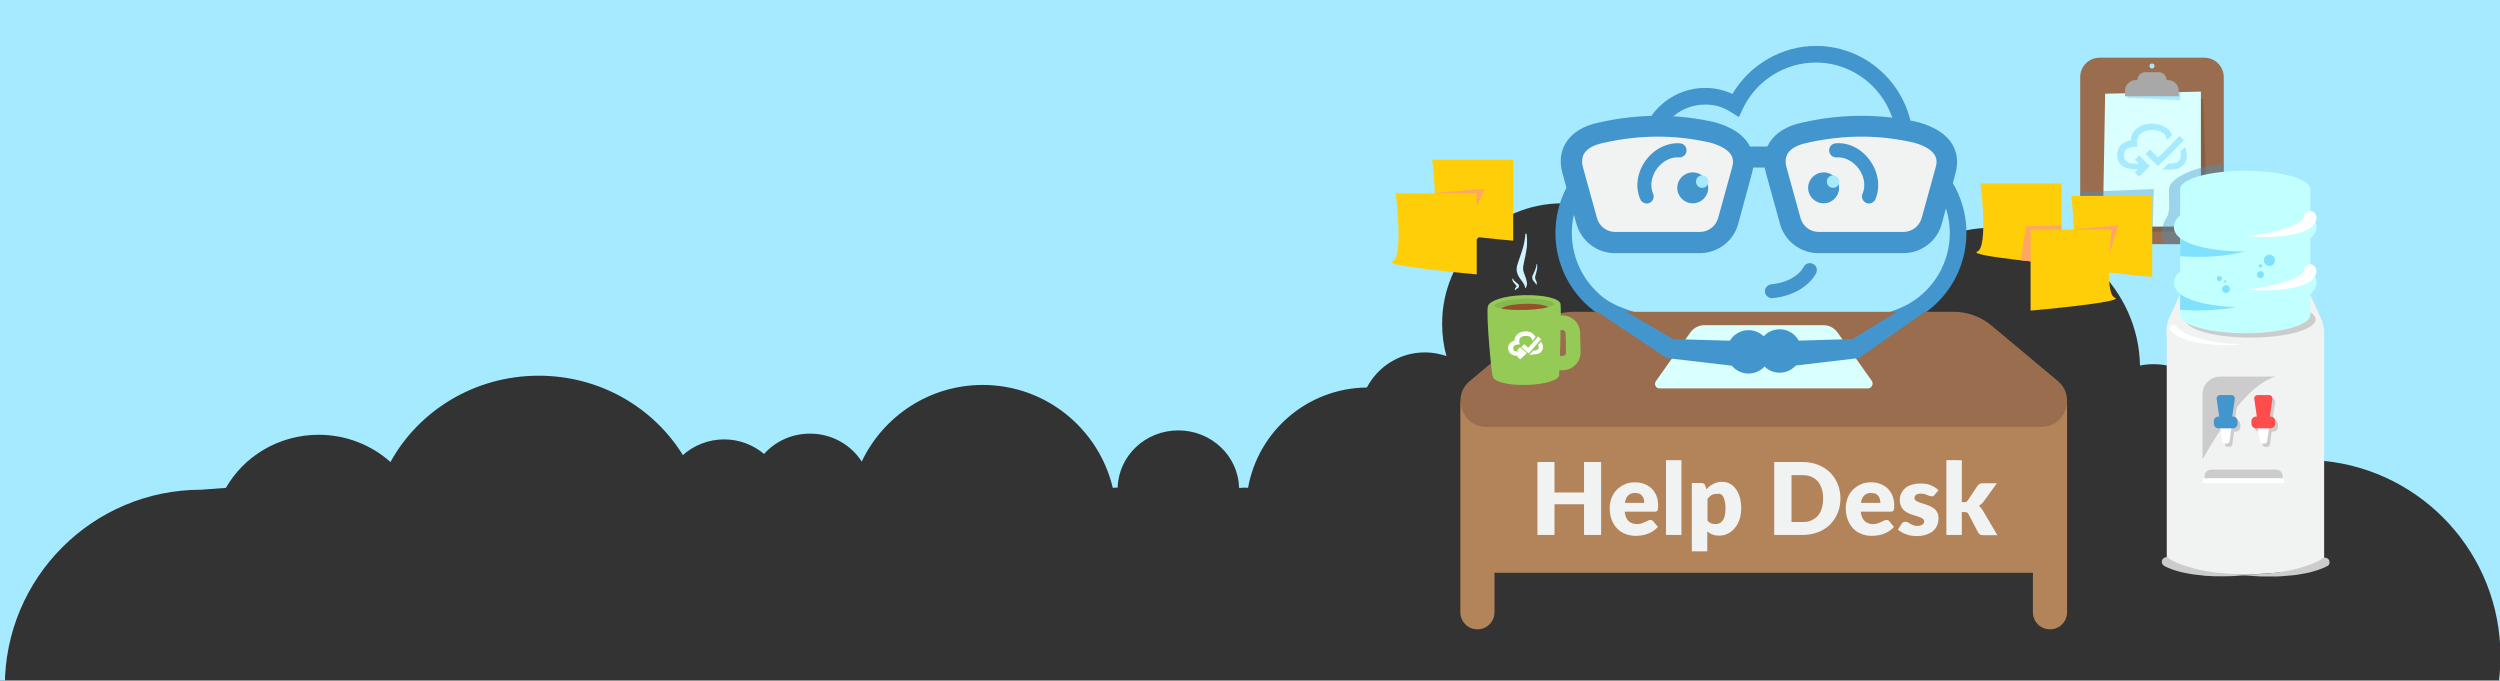 <?xml version="1.0" encoding="utf-8"?>
<!-- Generator: Adobe Illustrator 20.0.0, SVG Export Plug-In . SVG Version: 6.00 Build 0)  -->
<svg version="1.1" id="Layer_1" xmlns="http://www.w3.org/2000/svg" xmlns:xlink="http://www.w3.org/1999/xlink" x="0px" y="0px"
	 viewBox="0 0 1083.3 294.9" style="enable-background:new 0 0 1083.3 294.9;" xml:space="preserve">
<rect x="0" y="0" width="1083.3" height="294.9" fill="#333333" stroke="none"/>
<style type="text/css">
	.st0{fill:#A6EAFF;}
	.st1{fill:#996D4D;}
	.st2{fill:#845F42;}
	.st3{fill:#D9FFFF;}
	.st4{fill:#A8A8A8;}
	.st5{opacity:0.4;fill:#4295CD;}
	.st6{fill:#B3845A;}
	.st7{fill:#4295CD;}
	.st8{fill:#F1F2F2;}
	.st9{fill:#95CA57;}
	.st10{clip-path:url(#SVGID_2_);}
	.st11{fill:#94512A;}
	.st12{fill:#CFF4FF;}
	.st13{fill:#FFFFFF;}
	.st14{fill:#FECE09;}
	.st15{fill:#FFA666;}
	.st16{fill:#CCCCCC;}
	.st17{fill:#C2FFFF;}
	.st18{fill:#80E1FF;}
	.st19{fill:#FF4D4D;}
</style>
<path class="st0" d="M1115.6,163.2v-164H-39.2v212.2h18.6v103.8H4c-1.2-5.8-1.9-11.8-1.9-17.9c0-47,38.1-85.1,85.1-85.1l10.7-0.8
	c7.8-13.7,22.9-23,40.2-23c12,0,22.9,4.5,31.1,11.8c12.2-22.2,36.4-37.4,64.2-37.4c26.6,0,49.8,13.8,62.5,34.4
	c4.7-4.2,11-6.8,17.9-6.8c6.6,0,12.6,2.4,17.3,6.3c4.8-5.4,11.9-8.8,19.9-8.8c9.5,0,17.8,4.9,22.4,12.1
	c9.3-19.6,29.3-33.2,52.4-33.2c27.4,0,50.3,19,56.4,44.6c0.4,0,0.7-0.1,1.1-0.1c0.3,0,0.7,0,1,0c0.4-13.8,12-24.8,26.3-24.8
	c14.3,0,26,11.1,26.3,24.9h0.9c0.5-0.1,1-0.1,1.6-0.1c0,0,0,0,0,0s0,0,0,0c0.5,0,1,0,1.4,0.1c4.4-24.6,25.7-43.2,51.5-43.5
	c4.7-9,14.2-15.2,25.1-15.2c3.3,0,6.5,0.6,9.4,1.6c-1.3-4.5-1.9-9.2-1.9-14.1c0-28.8,23.3-52.1,52.1-52.1c20,0,37.3,11.2,46.1,27.7
	c10.5-7,23.2-11.2,36.9-11.2c20.5,0,38.8,9.2,50.6,23.6c11-17.7,31-29.6,53.9-29.6c34.3,0,62.2,26.7,62.8,59.8
	c1.9-0.4,3.9-0.6,5.9-0.6c0,0,0,0,0.1,0s0,0,0.1,0c7,0,13.3,2.6,18.2,6.9c2.9-0.6,5.9-0.9,9-0.9c16.6,0,31,9.3,37.9,22.9v12.5
	c1.3,0,2.6,0,3.9,0.1c0.2,1.5,0.3,3.1,0.4,4.7c1.3-0.3,2.6-0.4,3.9-0.4c0,0,0,0,0,0c0,0,0.1-1.7,0.1-3.9
	c43.1,4.2,76.7,40.5,76.7,84.7c0,10.2-1.8,20-5.1,29.1h48.7V163.2H1115.6z"/>
<g>
	<path class="st1" d="M955.2,25h-45.4c-4.7,0-8.4,3.8-8.4,8.4v64c0,4.7,3.8,8.4,8.4,8.4h45.4c4.7,0,8.4-3.8,8.4-8.4v-64
		C963.6,28.8,959.8,25,955.2,25z M932.5,29.7c-0.6,0-1.1-0.5-1.1-1.1s0.5-1.1,1.1-1.1s1.1,0.5,1.1,1.1S933.1,29.7,932.5,29.7z"/>
	<polygon class="st2" points="956.7,100.3 912.9,100.3 912.9,41.7 954.7,42.9 	"/>
	<polygon class="st3" points="953.7,98.2 911.2,98.2 912.2,40.6 953.7,39.7 	"/>
	<polygon class="st0" points="922,42.4 944.6,43.4 944.9,39.9 921.2,40.9 	"/>
	<path class="st4" d="M944.1,41.7h-23.3v-2.4c0-2.5,2.1-4.6,4.6-4.6h14.1c2.5,0,4.6,2.1,4.6,4.6V41.7z"/>
	<path class="st4" d="M938.8,38.3h-12.6v-3.6c0-1.9,1.5-3.4,3.4-3.4h5.8c1.9,0,3.4,1.5,3.4,3.4V38.3z"/>
	<g id="XMLID_236_">
		<g id="icon_13_">
			<g id="XMLID_244_">
				<g id="XMLID_249_">
					<path id="XMLID_250_" class="st0" d="M927,67.3l-1.9,1.9l1.7,1.7h-1.7l-0.1,0l-0.8,0c-2.6-0.2-3.9-1.4-3.9-3.5
						c0-1.1,0.3-1.9,0.9-2.5c1.3-1.3,3.5-1.3,3.5-1.3l1.5,0l-0.2-1.5c0,0-0.2-2.2,1.2-3.8c1-1.2,2.8-1.9,5.1-2l0,0
						c0.1,0,0.2,0,0.3,0l0,0l0,0c0,0,0,0,0,0l0.3,0c2.3,0.1,4,0.8,5.1,2c0.6,0.8,0.9,1.6,1.1,2.3l1.1-1.1l1-1
						c-0.3-0.6-0.6-1.3-1.2-1.9c-1.4-1.6-3.5-2.6-6.2-2.9c0,0-0.9-0.1-1.3-0.1c-0.2,0-0.4,0-0.5,0c-3.1,0.2-5.4,1.1-7,2.9
						c-1.3,1.5-1.7,3.3-1.8,4.4c-1.2,0.2-2.8,0.7-4.1,1.9c-1.1,1.1-1.7,2.6-1.7,4.4c0,3.5,2.4,5.8,6.4,6.1c0,0,1,0,1.1,0h1.5
						l-1.4,1.4l1.9,1.9l4.5-4.5l0.1-0.1L927,67.3z"/>
				</g>
				<g id="XMLID_247_">
					<path id="XMLID_248_" class="st0" d="M946.7,63.8l-1,1l-1,1c0.2,0.5,0.3,1,0.3,1.6c0,2.1-1.3,3.3-3.9,3.5l-0.3,0
						c-0.3,0-0.6,0-0.6,0l0,0l-0.6,0l-1.3,1.3l-1.3,1.3h3.1c0.1,0,1.1,0,1.1,0c4-0.3,6.4-2.6,6.4-6.1
						C947.6,66,947.3,64.8,946.7,63.8z"/>
				</g>
				<g id="XMLID_245_">
					<polygon id="XMLID_246_" class="st0" points="931.6,64.8 929.7,66.7 935.1,72 944,63.1 946.3,60.7 944.5,58.9 941.1,62.3 
						935.1,68.3 					"/>
				</g>
			</g>
		</g>
	</g>
</g>
<polygon class="st5" points="901.4,83.2 933.3,81.9 932.6,105.8 901.4,87.2 "/>
<g>
	<g>
		<rect x="640.2" y="175.6" class="st6" width="248.1" height="72.6"/>
	</g>
	<g>
		<path class="st6" d="M640.2,272.7L640.2,272.7c4.1,0,7.4-3.3,7.4-7.4v-89.7c0-4.1-3.3-7.4-7.4-7.4h0c-4.1,0-7.4,3.3-7.4,7.4v89.7
			C632.8,269.4,636.1,272.7,640.2,272.7z"/>
	</g>
	<g>
		<path class="st6" d="M888.3,272.7L888.3,272.7c4.1,0,7.4-3.3,7.4-7.4v-89.7c0-4.1-3.3-7.4-7.4-7.4l0,0c-4.1,0-7.4,3.3-7.4,7.4
			v89.7C880.9,269.4,884.2,272.7,888.3,272.7z"/>
	</g>
	<g>
		<polygon class="st7" points="733.3,176.9 740.6,125.2 751.9,127.3 739.5,178.1 		"/>
	</g>
	<g>
		<path class="st7" d="M700,175.5c4.1-11.1,16.7-10.8,37.7-3.3c4,1.4,3.3,7.4-0.9,7.8c-11.2,1-31.2,0.5-34-0.2
			C700.7,179.3,699.2,177.5,700,175.5z"/>
	</g>
	<g>
		<polygon class="st7" points="793.7,178.1 781.4,127.3 792.6,125.2 799.9,176.9 		"/>
	</g>
	<g>
		<path class="st7" d="M833.3,175.5c-4.1-11.1-16.7-10.8-37.7-3.3c-4,1.4-3.3,7.4,0.9,7.8c11.2,1,31.2,0.5,34-0.2
			C832.6,179.3,834,177.5,833.3,175.5z"/>
	</g>
	<g>
		<path class="st0" d="M825.3,65.5c0.1-1.1,0.1-2.1,0.1-3.2c0-21.4-17.3-38.8-38.5-38.8c-15.3,0-28.6,9-34.8,22
			c-3.8-2.4-8.4-3.9-13.2-3.9c-12.3,0-22.4,8.9-24.5,20.6c-20.5,0.9-36.8,17.9-36.8,38.7c0,13.4,6.7,25.2,17,32.1
			c6.2,4.2,28.7,12.7,68.5,12.7c41.7,0,60.2-7.9,65.8-11.1c11.7-6.6,19.7-19.3,19.7-33.8C848.5,85.1,839,71.4,825.3,65.5z"/>
		<path class="st7" d="M763.1,149.5c-40.2,0-63.7-8.7-70.5-13.4c-11.6-7.9-18.6-21-18.6-35.1c0-21.8,16.3-39.8,37.5-42.1
			c3.4-12.2,14.5-20.8,27.4-20.8c4.1,0,8.1,0.9,11.8,2.6c7.5-12.7,21.4-20.8,36.2-20.8c23.2,0,42.1,19,42.1,42.3c0,0.3,0,0.7,0,1
			c14.1,7.2,23.1,21.7,23.1,37.7c0,15.3-8.2,29.4-21.5,36.9C824.5,141.4,805.6,149.5,763.1,149.5z M738.9,45.3
			c-10.3,0-19.2,7.4-21,17.7l-0.5,2.8l-2.9,0.1c-18.7,0.8-33.4,16.3-33.4,35.1c0,11.7,5.8,22.6,15.4,29.2c5,3.4,26.6,12.1,66.5,12.1
			c42,0,59.6-8.1,64-10.6c11-6.2,17.9-18,17.9-30.7c0-14-8.3-26.7-21.1-32.3l-2.3-1l0.2-2.5c0.1-1.1,0.1-2,0.1-2.9
			c0-19.4-15.7-35.2-35-35.2c-13.4,0-25.8,7.8-31.6,20l-1.7,3.6l-3.4-2.1C746.8,46.4,742.9,45.3,738.9,45.3z"/>
	</g>
	<g>
		<path class="st8" d="M788,105.2h36.7c5.7,0,10.8-3.8,12.3-9.4l6.1-22.1c2.2-8.1-3-13.4-12.3-16.1c-16.7-4-32.9-3.6-48.8,0
			c-9.8,2-14.5,8-12.3,16.1l6.1,22.1C777.3,101.3,782.3,105.2,788,105.2z"/>
	</g>
	<g>
		<path class="st8" d="M699.8,105.2h36.7c5.7,0,10.8-3.8,12.3-9.4l6.1-22.1c2.2-8.1-3-13.4-12.3-16.1c-16.7-4-32.9-3.6-48.8,0
			c-9.8,2-14.5,8-12.3,16.1l6.1,22.1C689,101.3,694.1,105.2,699.8,105.2z"/>
	</g>
	<g>
		<circle class="st7" cx="790.2" cy="81.4" r="6.7"/>
	</g>
	<g>
		<circle class="st7" cx="733.5" cy="81.4" r="6.7"/>
	</g>
	<g>
		<g>
			<circle class="st0" cx="794.3" cy="78.7" r="2.7"/>
		</g>
		<g>
			<circle class="st0" cx="737.6" cy="78.7" r="2.7"/>
		</g>
	</g>
	<g>
		<path class="st7" d="M824.7,109.7H788c-7.8,0-14.6-5.2-16.7-12.7l-6.1-22.1c-1.3-4.8-0.8-9.2,1.5-13c2.7-4.4,7.6-7.4,14.3-8.8
			c17.1-3.9,34.3-3.9,50.8,0l0.2,0.1c17.8,5.3,16.7,16.9,15.4,21.7L841.4,97C839.4,104.5,832.5,109.7,824.7,109.7z M806.6,59.2
			c-7.8,0-15.6,0.9-23.6,2.7c-4.2,0.9-7.1,2.5-8.4,4.7c-0.9,1.6-1.1,3.5-0.5,5.8l6.1,22.1c1,3.6,4.2,6,7.9,6h36.7
			c3.7,0,6.9-2.5,7.9-6l6.1-22.1c0.5-2,2-7.2-9.1-10.5C822,60.1,814.4,59.2,806.6,59.2z"/>
	</g>
	<g>
		<path class="st7" d="M736.5,109.7h-36.7c-7.8,0-14.6-5.2-16.7-12.7l-6.1-22.1c-1.3-4.8-0.8-9.2,1.5-13c2.7-4.4,7.6-7.4,14.3-8.8
			c17.1-3.9,34.3-3.9,50.8,0l0.2,0.1c17.8,5.3,16.7,16.9,15.4,21.7L753.2,97C751.2,104.5,744.3,109.7,736.5,109.7z M718.4,59.2
			c-7.8,0-15.6,0.9-23.6,2.7c-4.2,0.9-7.1,2.5-8.4,4.7c-0.9,1.6-1.1,3.5-0.5,5.8l6.1,22.1c1,3.6,4.2,6,7.9,6h36.7
			c3.7,0,6.9-2.5,7.9-6l6.1-22.1c0.5-2,2-7.2-9.1-10.5C733.8,60.1,726.1,59.2,718.4,59.2z"/>
	</g>
	<g>
		<rect x="753.5" y="63.5" class="st7" width="16.8" height="9.1"/>
	</g>
	<g>
		<g>
			<path class="st7" d="M809.8,88.2c-0.4,0-0.8-0.1-1.2-0.3c-1.5-0.7-2.2-2.5-1.5-4c1.4-3.2,0.8-7.4-1.6-10.7
				c-2.4-3.3-6.2-5.3-9.6-5c-1.7,0.1-3.1-1.1-3.3-2.8c-0.1-1.7,1.1-3.1,2.8-3.3c5.6-0.5,11.4,2.4,15,7.6c3.6,5.1,4.5,11.5,2.2,16.7
				C812,87.6,810.9,88.2,809.8,88.2z"/>
		</g>
	</g>
	<g>
		<g>
			<path class="st7" d="M713.6,88.2c-1.2,0-2.3-0.7-2.8-1.8c-2.3-5.1-1.5-11.5,2.2-16.7c3.6-5.1,9.4-8,15-7.6
				c1.7,0.1,2.9,1.6,2.8,3.3c-0.1,1.7-1.6,2.9-3.3,2.8c-3.5-0.3-7.2,1.7-9.6,5c-2.4,3.3-3,7.5-1.6,10.7c0.7,1.5,0,3.3-1.5,4
				C714.4,88.1,714,88.2,713.6,88.2z"/>
		</g>
	</g>
	<g>
		<path class="st7" d="M767.8,129.2c-1.5,0-2.9-1.2-3-2.7c-0.2-1.7,1.1-3.1,2.7-3.3c6.5-0.6,11.9-3.5,14.1-7.6
			c0.8-1.5,2.6-2,4.1-1.2c1.5,0.8,2,2.6,1.2,4.1c-3.2,5.8-10.4,9.9-18.8,10.7C767.9,129.2,767.9,129.2,767.8,129.2z"/>
	</g>
	<g>
		<path class="st1" d="M884.4,185H644.1c-10.5,0-15.3-13.2-7.2-19.9l28.7-24c4.6-3.9,10.5-6,16.5-6h164.4c6,0,11.9,2.1,16.5,6
			l28.7,24C899.7,171.9,895,185,884.4,185z"/>
	</g>
	<g>
		<path class="st3" d="M809.4,168.3h-90.3c-1.6,0-2.5-1.8-1.6-3.1l15-21.2c1.4-1.9,3.6-3.1,6-3.1h51.7c2.4,0,4.6,1.2,6,3.1l15,21.2
			C811.9,166.5,811,168.3,809.4,168.3z"/>
	</g>
	<g>
		<polygon class="st7" points="835.1,134.4 806.3,154.6 805.6,155.2 804.3,155.3 773.6,158.9 772.7,147.8 803.7,146.9 801.7,147.5 
			831.7,129.2 		"/>
	</g>
	<g>
		<polygon class="st7" points="693.9,128.8 726,147.5 724,146.9 755,147.8 754.2,158.9 723.4,155.3 722.2,155.2 721.5,154.7 
			690.7,134.1 		"/>
	</g>
	<g>
		
			<ellipse transform="matrix(0.416 -0.909 0.909 0.416 312.225 790.016)" class="st7" cx="771.3" cy="151.9" rx="9.4" ry="9.4"/>
	</g>
	<g>
		
			<ellipse transform="matrix(0.909 -0.416 0.416 0.909 5.34 329.222)" class="st7" cx="757.9" cy="152.4" rx="9.4" ry="9.4"/>
	</g>
	<g>
		<g>
			<g>
				<g>
					<path class="st9" d="M677.7,160.4c-0.1,0-0.2,0-0.3,0l0,0l-3.4,0.1c-4.2,0.1-7.8-3.3-7.9-7.5l-0.2-8.3c-0.1-2,0.7-4,2.1-5.5
						c1.4-1.5,3.3-2.3,5.4-2.4l3.4-0.1c2-0.1,4,0.7,5.5,2.1c1.5,1.4,2.3,3.3,2.4,5.4l0.2,8.3C685,156.6,681.8,160.1,677.7,160.4z
						 M677.2,154.2c0.8,0,1.5-0.7,1.4-1.5l-0.2-8.3c0-0.5-0.3-0.9-0.5-1c-0.2-0.2-0.5-0.4-1-0.4l-3.4,0.1c-0.5,0-0.9,0.3-1,0.5
						c-0.2,0.2-0.4,0.5-0.4,1l0.2,8.3c0,0.8,0.7,1.5,1.5,1.4L677.2,154.2z"/>
				</g>
			</g>
			<g>
				<path class="st9" d="M676.2,131.7c-0.3-2.3-7.1-4-15.8-3.8c-8.7,0.2-14.8,2.4-15.6,4.6c-1.1,2.8,1.7,31.4,2,30.4
					c0.1,2.3,5.9,4.1,14.5,3.9c8.7-0.2,14.4-2.2,14.3-4.5C675.7,162.5,676.7,135,676.2,131.7z"/>
			</g>
			<g>
				<defs>
					<path id="SVGID_1_" d="M673.5,131.7c0,1.2-5.8,2.4-12.9,2.6c-7.2,0.2-13-0.7-13-1.9c0-1.2,5.6-2.8,12.8-3
						C667.5,129.2,673.5,130.4,673.5,131.7z"/>
				</defs>
				<use xlink:href="#SVGID_1_"  style="overflow:visible;fill:#87B84F;"/>
				<clipPath id="SVGID_2_">
					<use xlink:href="#SVGID_1_"  style="overflow:visible;"/>
				</clipPath>
				<g class="st10">
					
						<ellipse transform="matrix(1 -2.493218e-02 2.493218e-02 1 -3.13 16.513)" class="st11" cx="660.6" cy="133.8" rx="10.3" ry="2.2"/>
				</g>
			</g>
		</g>
		<g>
			<path class="st12" d="M661.5,101.4c0,0,0.1,0.4,0.1,1c0.1,0.7,0.1,1.6,0.1,2.8c0,1.2-0.1,2.5-0.4,3.9c-0.2,1.4-0.6,2.9-0.9,4.4
				c-0.1,0.7-0.3,1.5-0.4,2.2l0,0.3l0,0.1l0,0l0,0c0,0.1,0-0.1,0-0.1l0,0l0,0.1c0,0.2,0,0.4,0,0.5c0,0.1,0,0.2,0,0.3l0.1,0.4
				c0.2,1,0.8,2.2,1.1,3.3c0.2,0.6,0.3,1.1,0.4,1.6c0.1,0.5,0.1,1,0,1.4c-0.1,0.4-0.2,0.7-0.3,0.8c-0.1,0.2-0.1,0.3-0.1,0.3
				c0,0.1-0.1,0.1-0.2,0.1c0,0-0.1-0.1-0.1-0.1l0,0c0,0,0-0.1-0.1-0.3c0-0.2-0.1-0.4-0.2-0.7c-0.2-0.6-0.7-1.3-1.3-2.1
				c-0.3-0.5-0.7-0.9-1.1-1.6c-0.4-0.6-0.7-1.3-0.9-2.2c0-0.2-0.1-0.4-0.1-0.7c0-0.3,0-0.5,0-0.8c0-0.2,0.1-0.4,0.1-0.6l0-0.1l0,0
				l0-0.1l0,0l0,0l0-0.1l0.1-0.3c0.2-0.8,0.5-1.5,0.7-2.2c1-2.9,2-5.7,2.4-7.9c0.2-1.1,0.3-2,0.4-2.7c0-0.7,0.1-1,0.1-1
				c0-0.1,0.1-0.1,0.1-0.1C661.4,101.3,661.5,101.4,661.5,101.4z"/>
		</g>
		<g>
			<path class="st12" d="M666,114.4c0,0,0,0.1,0.1,0.4c0,0.3,0,0.7,0,1.1c0,0.9-0.4,2.1-0.7,3.3c-0.1,0.3-0.2,0.6-0.2,0.8l0,0.1l0,0
				c0,0,0,0.1,0,0l0,0l0,0.1c0,0.1,0,0.2,0,0.2c0,0,0,0.1,0,0.2c0.1,0.4,0.3,0.8,0.5,1.2c0.1,0.2,0.2,0.4,0.2,0.6c0,0.2,0,0.4,0,0.6
				c-0.1,0.3-0.2,0.4-0.2,0.4c0,0,0,0,0,0c0,0,0,0,0,0l0,0l-0.1,0c0,0,0-0.2-0.1-0.4c-0.1-0.2-0.3-0.4-0.6-0.8
				c-0.3-0.3-0.7-0.7-0.9-1.4c0-0.2-0.1-0.4,0-0.6c0-0.1,0-0.2,0-0.2l0-0.1l0,0c0-0.1,0,0,0-0.1l0,0l0-0.1c0.1-0.3,0.2-0.6,0.4-0.9
				c0.5-1.1,1-2.2,1.2-3c0.1-0.4,0.2-0.8,0.2-1c0-0.3,0-0.4,0-0.4C665.8,114.4,665.9,114.4,666,114.4
				C665.9,114.4,666,114.4,666,114.4z"/>
		</g>
		<g>
			<path class="st12" d="M655.6,120.6c0,0,0.1,0.4,0.4,0.9c0.4,0.4,1,0.9,1.6,1.4c0.2,0.1,0.3,0.3,0.5,0.4l0,0l0,0l0,0l0,0l0,0
				l0,0.1l0,0.1l0,0.1c0,0,0,0.1,0.1,0.2c0,0.1,0,0.3,0,0.3c0,0.1,0,0.2-0.1,0.3c-0.1,0.3-0.3,0.4-0.5,0.5c-0.1,0.1-0.3,0.2-0.4,0.3
				c-0.2,0.2-0.4,0.3-0.5,0.3c-0.1,0.1,0,0.2,0,0.2l-0.1,0c0,0-0.1,0-0.1,0s0,0.1,0,0.1c0,0,0,0,0.1,0c0,0-0.1,0-0.2-0.3
				c0-0.1,0-0.3,0.1-0.4c0.1-0.1,0.1-0.3,0.2-0.4c0.1-0.1,0.2-0.3,0.3-0.4c0.1-0.1,0.2-0.2,0.2-0.3c0,0,0,0,0,0c0,0,0,0,0,0.1
				c0.1,0.1-0.1-0.2,0-0.1c-0.1-0.1-0.2-0.3-0.3-0.4c-0.5-0.6-1.1-1.2-1.4-1.8c-0.1-0.3-0.2-0.5-0.2-0.7
				C655.5,120.7,655.5,120.6,655.6,120.6L655.6,120.6C655.5,120.5,655.5,120.5,655.6,120.6C655.6,120.5,655.6,120.5,655.6,120.6z"/>
		</g>
		<g id="icon_11_">
			<g id="XMLID_227_">
				<g id="XMLID_232_">
					<g id="XMLID_233_">
						<path class="st13" d="M658.3,150.8l-0.8,1l0.9,0.8l-0.8,0.1l0,0l-0.4,0c-1.3,0-2-0.5-2-1.6c0-0.5,0.1-0.9,0.4-1.3
							c0.6-0.7,1.7-0.7,1.7-0.7l0.7,0l-0.1-0.7c0,0-0.2-1,0.4-1.9c0.5-0.6,1.3-1,2.4-1.1l0,0c0.1,0,0.1,0,0.1,0l0,0l0,0l0,0l0.1,0
							c1.1,0,2,0.2,2.5,0.8c0.3,0.3,0.5,0.8,0.6,1.1l0.5-0.6l0.5-0.5c-0.1-0.3-0.4-0.6-0.6-0.9c-0.7-0.8-1.8-1.2-3.1-1.2
							c0,0-0.4,0-0.6,0c-0.1,0-0.2,0-0.2,0c-1.5,0.2-2.6,0.7-3.3,1.7c-0.6,0.8-0.7,1.6-0.7,2.2c-0.6,0.1-1.3,0.4-1.9,1.1
							c-0.5,0.6-0.8,1.3-0.7,2.2c0.1,1.7,1.3,2.7,3.3,2.7c0,0,0.5,0,0.6,0l0.7,0l-0.6,0.7l1,0.8l2.1-2.3l0,0L658.3,150.8z"/>
						<path class="st13" d="M658.7,155.7l-1.3-1.2l0.4-0.4l-0.1,0c0,0-0.6,0-0.6,0c-2.1,0-3.4-1.1-3.6-3c-0.1-1,0.2-1.8,0.8-2.4
							c0.6-0.6,1.3-0.9,1.9-1.1c0-0.6,0.2-1.4,0.8-2.2c0.7-1,1.9-1.6,3.5-1.8c0,0,0.2,0,0.2,0c0.2,0,0.6,0,0.6,0
							c1.4,0,2.5,0.5,3.3,1.3c0.3,0.3,0.5,0.6,0.7,1l0.1,0.2l-1.4,1.6l-0.1-0.5c-0.1-0.4-0.3-0.7-0.5-1c-0.5-0.5-1.3-0.7-2.3-0.7
							l-0.1,0c0,0-0.1,0-0.1,0c-1.1,0.1-1.8,0.5-2.2,1c-0.5,0.7-0.4,1.7-0.4,1.7l0.2,1l-1,0.1c0,0-1,0.1-1.5,0.6
							c-0.2,0.3-0.3,0.6-0.3,1.1c0,0.6,0.3,1.3,1.8,1.3l0.6,0l-0.6-0.5l1.2-1.3l2.9,2.5l-0.2,0.2L658.7,155.7z M658.1,154.5l0.6,0.5
							l1.7-2l-2.1-1.8l-0.5,0.6l1.2,1l-1.9,0.1c-1.8,0-2.2-1-2.3-1.8c0-0.6,0.1-1.1,0.4-1.5c0.6-0.7,1.8-0.8,1.8-0.8l0.4,0l-0.1-0.4
							c0,0-0.2-1.1,0.5-2.1c0.5-0.7,1.4-1.1,2.6-1.2c0.1,0,0.1,0,0.2,0l0.2,0c1.2,0,2.1,0.3,2.7,0.9c0.2,0.2,0.4,0.5,0.5,0.8
							l0.5-0.6c-0.1-0.2-0.3-0.5-0.5-0.7c-0.7-0.7-1.7-1.1-2.9-1.1l0,0c0,0-0.4,0-0.6,0c-0.1,0-0.2,0-0.2,0
							c-1.4,0.2-2.5,0.7-3.1,1.6c-0.5,0.7-0.7,1.5-0.7,2.1l0,0.2l-0.2,0c-0.5,0.1-1.3,0.4-1.8,1c-0.5,0.5-0.7,1.2-0.6,2
							c0.1,1.6,1.2,2.5,3,2.5c0,0,0.5,0,0.5,0l1.4-0.1L658.1,154.5z"/>
					</g>
				</g>
				<g id="XMLID_230_">
					<g id="XMLID_231_">
						<path class="st13" d="M667.7,148.5l-0.4,0.5l-0.4,0.5c0.1,0.2,0.2,0.5,0.2,0.8c0.1,1-0.5,1.6-1.8,1.8l-0.1,0
							c-0.2,0-0.3,0-0.3,0l0,0l-0.3,0l-0.6,0.7l-0.6,0.7l1.5-0.1c0,0,0.6,0,0.6,0c1.9-0.3,3-1.5,2.9-3.2
							C668.3,149.5,668.1,148.9,667.7,148.5z"/>
						<path class="st13" d="M662.7,153.8l1.7-1.9l0.4,0c0,0,0.1,0,0.3,0l0.1,0c1.1-0.2,1.6-0.7,1.6-1.5c0-0.3-0.1-0.5-0.2-0.7
							l-0.1-0.2l1.2-1.4l0.2,0.2c0.4,0.5,0.6,1.1,0.7,1.8c0.1,1.9-1,3.1-3.1,3.4c0,0-0.5,0-0.6,0L662.7,153.8z M664.7,152.4
							l-0.7,0.8l0.9-0.1c0.1,0,0.5,0,0.5,0c1.8-0.3,2.8-1.3,2.7-2.9c0-0.5-0.2-0.9-0.4-1.3l-0.5,0.6c0.1,0.2,0.1,0.4,0.2,0.7
							c0.1,0.8-0.3,1.8-2,2.1l-0.1,0c-0.2,0-0.3,0-0.3,0L664.7,152.4z"/>
					</g>
				</g>
				<g id="XMLID_228_">
					<g id="XMLID_229_">
						<polygon class="st13" points="660.4,149.5 659.6,150.4 662.4,152.8 666.4,148.2 667.5,147 666.5,146.2 665,147.9 662.2,151 
													"/>
						<path class="st13" d="M662.4,153.2l-3.2-2.8l1.2-1.3l1.8,1.6l4.3-4.9l1.3,1.2L662.4,153.2z M660,150.4l2.4,2.1l4.8-5.4
							l-0.6-0.5l-4.3,4.9l-1.8-1.6L660,150.4z"/>
					</g>
				</g>
			</g>
		</g>
	</g>
	<g>
		<path class="st8" d="M693.8,231.8h-7.4v-13.3h-12.8v13.3h-7.4v-31.6h7.4v13.2h12.8v-13.2h7.4V231.8z"/>
		<path class="st8" d="M708.4,209c1.5,0,2.8,0.2,4.1,0.7c1.2,0.5,2.3,1.1,3.2,2c0.9,0.9,1.6,2,2.1,3.2c0.5,1.3,0.7,2.7,0.7,4.3
			c0,0.5,0,0.9-0.1,1.2c0,0.3-0.1,0.6-0.2,0.8s-0.3,0.3-0.5,0.4c-0.2,0.1-0.4,0.1-0.7,0.1h-13c0.2,1.9,0.8,3.2,1.7,4.1
			c0.9,0.8,2.1,1.3,3.6,1.3c0.8,0,1.5-0.1,2-0.3s1.1-0.4,1.5-0.6c0.4-0.2,0.8-0.4,1.2-0.6c0.4-0.2,0.8-0.3,1.2-0.3
			c0.5,0,0.9,0.2,1.2,0.6l2,2.4c-0.7,0.8-1.4,1.4-2.2,1.9c-0.8,0.5-1.6,0.9-2.5,1.2c-0.8,0.3-1.7,0.5-2.5,0.6s-1.7,0.2-2.4,0.2
			c-1.6,0-3.1-0.3-4.4-0.8c-1.4-0.5-2.6-1.3-3.6-2.3c-1-1-1.8-2.3-2.4-3.8s-0.9-3.2-0.9-5.2c0-1.5,0.3-2.9,0.8-4.3
			c0.5-1.3,1.2-2.5,2.2-3.5s2.1-1.8,3.5-2.4C705.1,209.3,706.7,209,708.4,209z M708.5,213.6c-1.3,0-2.3,0.4-3,1.1
			c-0.7,0.7-1.2,1.8-1.4,3.2h8.4c0-0.5-0.1-1.1-0.2-1.6c-0.1-0.5-0.4-1-0.7-1.4s-0.7-0.7-1.2-1C709.8,213.8,709.2,213.6,708.5,213.6
			z"/>
		<path class="st8" d="M728.6,199.4v32.4h-6.7v-32.4H728.6z"/>
		<path class="st8" d="M733.1,238.9v-29.6h4.2c0.8,0,1.4,0.4,1.6,1.1l0.5,1.6c0.4-0.5,0.9-0.9,1.4-1.3c0.5-0.4,1-0.7,1.6-1
			c0.6-0.3,1.2-0.5,1.8-0.7s1.4-0.2,2.2-0.2c1.2,0,2.3,0.3,3.2,0.8c1,0.5,1.9,1.3,2.6,2.3c0.7,1,1.3,2.2,1.7,3.6
			c0.4,1.4,0.6,3,0.6,4.8c0,1.7-0.2,3.2-0.7,4.7c-0.5,1.4-1.1,2.7-2,3.7c-0.8,1.1-1.9,1.9-3,2.5c-1.2,0.6-2.5,0.9-3.9,0.9
			c-1.2,0-2.2-0.2-2.9-0.5c-0.8-0.3-1.5-0.8-2.2-1.3v8.6H733.1z M744.1,214c-0.5,0-0.9,0-1.3,0.1c-0.4,0.1-0.8,0.2-1.1,0.4
			c-0.3,0.2-0.7,0.4-0.9,0.7c-0.3,0.3-0.6,0.6-0.9,0.9v9.5c0.5,0.6,1.1,1,1.6,1.2c0.6,0.2,1.2,0.3,1.9,0.3c0.6,0,1.2-0.1,1.7-0.4
			c0.5-0.2,1-0.6,1.4-1.2c0.4-0.5,0.7-1.2,0.9-2.1c0.2-0.9,0.3-1.9,0.3-3.2c0-1.2-0.1-2.2-0.3-3c-0.2-0.8-0.4-1.5-0.7-2
			c-0.3-0.5-0.7-0.9-1.1-1.1S744.6,214,744.1,214z"/>
		<path class="st8" d="M797.5,216c0,2.3-0.4,4.4-1.2,6.3s-1.9,3.6-3.3,5c-1.4,1.4-3.2,2.5-5.2,3.3c-2,0.8-4.3,1.2-6.7,1.2h-12.3
			v-31.6h12.3c2.5,0,4.7,0.4,6.7,1.2c2,0.8,3.7,1.9,5.2,3.3c1.4,1.4,2.5,3.1,3.3,5C797.1,211.7,797.5,213.8,797.5,216z M790,216
			c0-1.6-0.2-3-0.6-4.2c-0.4-1.3-1-2.3-1.7-3.2c-0.8-0.9-1.7-1.5-2.8-2c-1.1-0.5-2.3-0.7-3.7-0.7h-4.9v20.3h4.9
			c1.4,0,2.7-0.2,3.7-0.7c1.1-0.5,2-1.1,2.8-2c0.8-0.9,1.3-1.9,1.7-3.2S790,217.6,790,216z"/>
		<path class="st8" d="M810.7,209c1.5,0,2.8,0.2,4.1,0.7c1.2,0.5,2.3,1.1,3.2,2c0.9,0.9,1.6,2,2.1,3.2c0.5,1.3,0.7,2.7,0.7,4.3
			c0,0.5,0,0.9-0.1,1.2c0,0.3-0.1,0.6-0.2,0.8s-0.3,0.3-0.5,0.4c-0.2,0.1-0.4,0.1-0.7,0.1h-13c0.2,1.9,0.8,3.2,1.7,4.1
			c0.9,0.8,2.1,1.3,3.6,1.3c0.8,0,1.5-0.1,2-0.3s1.1-0.4,1.5-0.6c0.4-0.2,0.8-0.4,1.2-0.6c0.4-0.2,0.8-0.3,1.2-0.3
			c0.5,0,0.9,0.2,1.2,0.6l2,2.4c-0.7,0.8-1.4,1.4-2.2,1.9c-0.8,0.5-1.6,0.9-2.5,1.2c-0.8,0.3-1.7,0.5-2.5,0.6s-1.7,0.2-2.4,0.2
			c-1.6,0-3.1-0.3-4.4-0.8c-1.4-0.5-2.6-1.3-3.6-2.3c-1-1-1.8-2.3-2.4-3.8s-0.9-3.2-0.9-5.2c0-1.5,0.3-2.9,0.8-4.3
			c0.5-1.3,1.2-2.5,2.2-3.5s2.1-1.8,3.5-2.4C807.4,209.3,808.9,209,810.7,209z M810.8,213.6c-1.3,0-2.3,0.4-3,1.1
			c-0.7,0.7-1.2,1.8-1.4,3.2h8.4c0-0.5-0.1-1.1-0.2-1.6c-0.1-0.5-0.4-1-0.7-1.4s-0.7-0.7-1.2-1C812.1,213.8,811.5,213.6,810.8,213.6
			z"/>
		<path class="st8" d="M838.4,214.3c-0.2,0.3-0.4,0.5-0.6,0.6c-0.2,0.1-0.4,0.2-0.7,0.2c-0.3,0-0.6-0.1-1-0.2
			c-0.3-0.1-0.7-0.3-1-0.4s-0.8-0.3-1.2-0.4c-0.5-0.1-1-0.2-1.6-0.2c-0.9,0-1.5,0.2-2,0.5c-0.5,0.3-0.7,0.8-0.7,1.4
			c0,0.4,0.1,0.8,0.4,1s0.7,0.5,1.2,0.7c0.5,0.2,1,0.4,1.7,0.6s1.3,0.4,1.9,0.6c0.6,0.2,1.3,0.5,1.9,0.8s1.2,0.7,1.7,1.1
			c0.5,0.5,0.9,1,1.2,1.7c0.3,0.7,0.4,1.4,0.4,2.3c0,1.1-0.2,2.1-0.6,3.1c-0.4,0.9-1,1.7-1.8,2.4c-0.8,0.7-1.8,1.2-3,1.6
			c-1.2,0.4-2.5,0.6-4.1,0.6c-0.8,0-1.5-0.1-2.3-0.2s-1.5-0.3-2.2-0.6c-0.7-0.2-1.4-0.5-2-0.9c-0.6-0.3-1.1-0.7-1.6-1.1l1.6-2.5
			c0.2-0.3,0.4-0.5,0.7-0.7s0.6-0.2,1-0.2c0.4,0,0.7,0.1,1.1,0.3c0.3,0.2,0.6,0.4,1,0.6s0.8,0.4,1.3,0.6c0.5,0.2,1.1,0.3,1.8,0.3
			c0.5,0,1-0.1,1.3-0.2s0.7-0.3,0.9-0.4c0.2-0.2,0.4-0.4,0.5-0.6c0.1-0.2,0.2-0.5,0.2-0.7c0-0.4-0.2-0.8-0.5-1.1
			c-0.3-0.3-0.7-0.5-1.2-0.7s-1.1-0.4-1.7-0.6c-0.6-0.2-1.3-0.4-1.9-0.6c-0.7-0.2-1.3-0.5-1.9-0.8c-0.6-0.3-1.2-0.7-1.7-1.2
			c-0.5-0.5-0.9-1.1-1.2-1.8c-0.3-0.7-0.5-1.6-0.5-2.6c0-1,0.2-1.9,0.6-2.7c0.4-0.9,0.9-1.6,1.7-2.3c0.7-0.7,1.7-1.2,2.8-1.5
			c1.1-0.4,2.4-0.6,3.9-0.6c0.8,0,1.6,0.1,2.4,0.2c0.8,0.1,1.5,0.3,2.1,0.6c0.7,0.3,1.3,0.6,1.8,0.9c0.5,0.4,1,0.7,1.5,1.2
			L838.4,214.3z"/>
		<path class="st8" d="M850.1,199.4v18.2h1c0.4,0,0.7-0.1,1-0.2s0.4-0.3,0.6-0.6l4.2-6.3c0.3-0.4,0.6-0.6,0.9-0.8
			c0.3-0.2,0.8-0.3,1.3-0.3h6.2l-5.8,8c-0.5,0.7-1.2,1.3-2,1.8c0.3,0.2,0.6,0.5,0.9,0.9c0.3,0.3,0.5,0.7,0.8,1.1l6.3,10.7h-6.1
			c-0.5,0-0.9-0.1-1.3-0.2c-0.4-0.2-0.7-0.5-0.9-0.9l-4.2-8c-0.2-0.4-0.4-0.6-0.6-0.7c-0.2-0.1-0.5-0.2-1-0.2h-1.3v9.9h-6.7v-32.4
			H850.1z"/>
	</g>
</g>
<g>
	<path class="st14" d="M893.3,114.6c0,0-41.4-3.7-36.5-5.6s1.4-29.5,1.4-29.5h35.1V114.6z"/>
	<path class="st14" d="M932.6,120c0,0-41.4-3.7-36.5-5.6c4.9-1.9,1.4-29.5,1.4-29.5h35.1V120z"/>
	<polygon class="st15" points="875.6,112.8 878,98 893.3,97.8 893.3,114.6 	"/>
	<polygon class="st15" points="899,114.2 899,99.3 917.9,97.6 911.8,116.9 	"/>
	<path class="st14" d="M879.9,134.6c0,0,41.4-3.7,36.5-5.6c-4.9-1.9-1.4-29.5-1.4-29.5h-35.1V134.6z"/>
</g>
<g>
	<path class="st14" d="M655.7,104.3c0,0-41.4-3.7-36.5-5.6c4.9-1.9,1.4-29.5,1.4-29.5h35.1V104.3z"/>
	<polygon class="st15" points="622.1,98.5 622.1,83.6 643.3,81.8 634.8,101.2 	"/>
	<path class="st14" d="M639.9,118.9c0,0-41.4-3.7-36.5-5.6c4.9-1.9,1.4-29.5,1.4-29.5h35.1V118.9z"/>
</g>
<path class="st5" d="M963.6,71c-11.1,0.8-23.5,5.8-23.7,10.9c-0.2,5.1,0.7,9.8-1.1,12.4c-1.8,2.6-4,10.5,0,11.5c4,0,24.2,0,24.2,0
	L963.6,71z"/>
<g>
	<g>
		<g>
			<g>
				<g>
					<path class="st8" d="M1005.1,140.9c-1.1,0-1.9,0.9-1.9,1.9v3h-60.5v-3c0-1.1-0.9-1.9-1.9-1.9s-1.9,0.9-1.9,1.9v100.8
						c0,1.1,0.9,1.9,1.9,1.9l0,0v0c22.1,5.2,44.4,3.8,64.4,0c1.1,0,1.9-0.9,1.9-1.9V142.8C1007,141.8,1006.1,140.9,1005.1,140.9z"/>
				</g>
				<g>
					<path class="st16" d="M954.4,199.1l0-28.3c0-4.2,3.4-7.6,7.6-7.6l24,0C975.9,166.1,965.3,179.8,954.4,199.1z"/>
				</g>
				<g>
					<g>
						<path class="st16" d="M963.1,172.6h5.1c0.9,0,1.5,0.8,1.4,1.6l-1.4,9.5c0,1-0.8,1.8-1.8,1.8h-1.5c-1,0-1.8-0.8-1.8-1.8
							l-1.4-9.5C961.6,173.3,962.3,172.6,963.1,172.6z"/>
					</g>
					<g>
						<path class="st16" d="M963,185.5h5.3l-1,7c0,0.6-0.5,1.1-1.1,1.1h-1c-0.6,0-1.1-0.5-1.1-1.1L963,185.5z"/>
					</g>
					<g>
						<path class="st16" d="M962.5,181.9h6.3c1.1,0,2,0.9,2,2v1.1c0,1.1-0.9,2-2,2h-6.3c-1.1,0-2-0.9-2-2v-1.1
							C960.5,182.8,961.4,181.9,962.5,181.9z"/>
					</g>
					<g>
						<path class="st16" d="M979.4,172.6h5.1c0.9,0,1.5,0.8,1.4,1.6l-1.4,9.5c0,1-0.8,1.8-1.8,1.8h-1.5c-1,0-1.8-0.8-1.8-1.8
							l-1.4-9.5C977.9,173.3,978.5,172.6,979.4,172.6z"/>
					</g>
					<g>
						<path class="st16" d="M979.3,185.5h5.3l-1,7c0,0.6-0.5,1.1-1.1,1.1h-1c-0.6,0-1.1-0.5-1.1-1.1L979.3,185.5z"/>
					</g>
					<g>
						<path class="st16" d="M978.8,181.9h6.3c1.1,0,2,0.9,2,2v1.1c0,1.1-0.9,2-2,2h-6.3c-1.1,0-2-0.9-2-2v-1.1
							C976.8,182.8,977.7,181.9,978.8,181.9z"/>
					</g>
				</g>
				<g>
					<path class="st8" d="M1004,151.6h-62.3c-2.7,0-4-8.9-1.9-13.5l7.4-16.2c1.2-2.6,2.7-4.1,4.3-4.1h42.6c1.6,0,3.1,1.4,4.3,4.1
						l7.4,16.2C1008,142.6,1006.8,151.6,1004,151.6z"/>
				</g>
				<g>
					<ellipse class="st17" cx="972.9" cy="81.9" rx="28.2" ry="7.9"/>
				</g>
				<g>
					<ellipse class="st16" cx="975.2" cy="138.4" rx="28.2" ry="7.9"/>
				</g>
				<g>
					<ellipse class="st17" cx="972.9" cy="136.5" rx="28.2" ry="7.9"/>
				</g>
				<g>
					<rect x="944.7" y="81.9" class="st17" width="56.4" height="54.5"/>
				</g>
				<g>
					<path class="st18" d="M944.7,111c0,0,21.3,2.1,35.8-4.7c-15.6-0.3-35.8-3.2-35.8-3.2V111z"/>
				</g>
				<g>
					<path class="st18" d="M944.7,134.2c0,0,21.3,2.1,35.8-4.7c-15.6-0.3-35.8-3.2-35.8-3.2V134.2z"/>
				</g>
				<g>
					<path class="st17" d="M972.9,109c-11.5,0-30.9-2.2-30.9-10.7s19.4-10.7,30.9-10.7s30.9,2.2,30.9,10.7S984.4,109,972.9,109z
						 M947.4,98.3c1,1.9,10.3,5.2,25.4,5.2s24.4-3.3,25.4-5.2c-1-1.9-10.3-5.2-25.4-5.2S948.5,96.4,947.4,98.3z"/>
				</g>
				<g>
					<path class="st17" d="M972.9,133.2c-11.5,0-30.9-2.2-30.9-10.7c0-8.4,19.4-10.7,30.9-10.7s30.9,2.2,30.9,10.7
						C1003.8,130.9,984.4,133.2,972.9,133.2z M947.4,122.5c1,1.9,10.3,5.2,25.4,5.2s24.4-3.3,25.4-5.2c-1-1.9-10.3-5.2-25.4-5.2
						S948.5,120.6,947.4,122.5z"/>
				</g>
				<g>
					<path class="st13" d="M1003.8,117.7c0,0,0,0.1-0.1,0.3c0,0.1-0.1,0.2-0.1,0.4c0,0.2-0.1,0.4-0.2,0.6c-0.1,0.2-0.1,0.3-0.2,0.5
						c-0.1,0.2-0.2,0.3-0.3,0.5c-0.4,0.6-1,1.2-1.6,1.7c-0.6,0.5-1.3,0.9-2.1,1.3c-3.1,1.4-7,2.1-10.9,2.5
						c-3.9,0.4-7.8,0.4-10.7,0.2c-1.4-0.1-2.6-0.1-3.5-0.2c-0.8-0.1-1.3-0.1-1.3-0.1s0.5,0,1.3-0.1c0.8-0.1,2-0.2,3.5-0.4
						c2.8-0.4,6.6-1.1,10.2-2.1c1.8-0.5,3.6-1.1,5.2-1.7c1.6-0.6,3-1.4,3.9-2.1c0.5-0.4,0.9-0.7,1.1-1c0.2-0.3,0.3-0.5,0.3-0.6
						c0,0,0-0.1,0,0c0,0,0,0.1,0,0.1c0,0,0,0.1,0,0c0-0.2,0-0.3,0-0.3c0-1.5,1.2-2.7,2.7-2.7c1.5,0,2.7,1.2,2.7,2.7
						C1003.8,117.4,1003.8,117.5,1003.8,117.7z"/>
				</g>
				<g>
					<path class="st13" d="M1003.8,94.6c0,0,0,0.1-0.1,0.3c0,0.1-0.1,0.2-0.1,0.4c0,0.2-0.1,0.4-0.2,0.6c-0.1,0.2-0.1,0.3-0.2,0.5
						c-0.1,0.2-0.2,0.3-0.3,0.5c-0.4,0.6-1,1.2-1.6,1.7c-0.6,0.5-1.3,0.9-2.1,1.3c-3.1,1.4-7,2.1-10.9,2.5
						c-3.9,0.4-7.8,0.4-10.7,0.2c-1.4-0.1-2.6-0.1-3.5-0.2c-0.8-0.1-1.3-0.1-1.3-0.1s0.5,0,1.3-0.1c0.8-0.1,2-0.2,3.5-0.4
						c2.8-0.4,6.6-1.1,10.2-2.1c1.8-0.5,3.6-1.1,5.2-1.7c1.6-0.6,3-1.4,3.9-2.1c0.5-0.4,0.9-0.7,1.1-1c0.2-0.3,0.3-0.5,0.3-0.6
						c0,0,0-0.1,0,0c0,0,0,0.1,0,0.1c0,0,0,0.1,0,0c0-0.2,0-0.3,0-0.3c0-1.5,1.2-2.7,2.7-2.7c1.5,0,2.7,1.2,2.7,2.7
						C1003.8,94.3,1003.8,94.4,1003.8,94.6z"/>
				</g>
				<g>
					<path class="st7" d="M961.9,171.2h5.1c0.9,0,1.5,0.8,1.4,1.6l-1.4,9.5c0,1-0.8,1.8-1.8,1.8h-1.5c-1,0-1.8-0.8-1.8-1.8l-1.4-9.5
						C960.4,172,961.1,171.2,961.9,171.2z"/>
				</g>
				<g>
					<path class="st13" d="M961.8,184.1h5.3l-1,7c0,0.6-0.5,1.1-1.1,1.1h-1c-0.6,0-1.1-0.5-1.1-1.1L961.8,184.1z"/>
				</g>
				<g>
					<path class="st16" d="M987.7,209.3h-31c-0.8,0-1.4-0.6-1.4-1.4v-1.6c0-1.6,1.3-2.8,2.8-2.8h28.2c1.6,0,2.8,1.3,2.8,2.8v1.6
						C989.1,208.7,988.5,209.3,987.7,209.3z"/>
				</g>
				<g>
					<path class="st13" d="M988.8,209.4h-33.3c-0.6,0-1.1-0.5-1.1-1.1l0,0c0-0.6,0.5-1.1,1.1-1.1h33.3c0.6,0,1.1,0.5,1.1,1.1l0,0
						C990,208.9,989.5,209.4,988.8,209.4z"/>
				</g>
				<g>
					<path class="st7" d="M961.3,180.5h6.3c1.1,0,2,0.9,2,2v1.1c0,1.1-0.9,2-2,2h-6.3c-1.1,0-2-0.9-2-2v-1.1
						C959.3,181.4,960.2,180.5,961.3,180.5z"/>
				</g>
				<g>
					<path class="st19" d="M978.2,171.2h5.1c0.9,0,1.5,0.8,1.4,1.6l-1.4,9.5c0,1-0.8,1.8-1.8,1.8h-1.5c-1,0-1.8-0.8-1.8-1.8
						l-1.4-9.5C976.7,172,977.3,171.2,978.2,171.2z"/>
				</g>
				<g>
					<path class="st13" d="M978.1,184.1h5.3l-1,7c0,0.6-0.5,1.1-1.1,1.1h-1c-0.6,0-1.1-0.5-1.1-1.1L978.1,184.1z"/>
				</g>
				<g>
					<path class="st19" d="M977.6,180.5h6.3c1.1,0,2,0.9,2,2v1.1c0,1.1-0.9,2-2,2h-6.3c-1.1,0-2-0.9-2-2v-1.1
						C975.6,181.4,976.5,180.5,977.6,180.5z"/>
				</g>
			</g>
			<g>
				<path class="st13" d="M943.1,141.4c0,0,0,0.1,0.1,0.2c0.1,0.1,0.3,0.3,0.6,0.6c0.3,0.2,0.6,0.5,1.1,0.9c0.4,0.3,1,0.6,1.6,1
					c0.6,0.3,1.3,0.7,2,1c0.4,0.2,0.8,0.3,1.2,0.5c0.4,0.1,0.8,0.3,1.2,0.4c0.8,0.3,1.7,0.6,2.6,0.8c0.9,0.3,1.9,0.5,2.8,0.7
					c0.9,0.2,1.9,0.4,2.8,0.6c0.9,0.2,1.9,0.3,2.8,0.4c0.9,0.1,1.8,0.2,2.6,0.3c0.8,0.1,1.6,0.2,2.4,0.2c0.7,0.1,1.4,0.1,2,0.1
					c0.6,0,1.1,0.1,1.5,0.1c0.9,0,1.3,0.1,1.3,0.1s-0.5,0-1.3,0.1c-0.4,0-1,0-1.6,0.1c-0.6,0-1.3,0.1-2,0.1c-0.7,0-1.5,0-2.4,0
					c-0.8,0-1.7,0-2.7-0.1c-0.9-0.1-1.9,0-2.9-0.2c-1-0.1-2-0.2-2.9-0.3c-1-0.1-2-0.2-2.9-0.4c-1-0.2-1.9-0.3-2.8-0.6
					c-0.5-0.1-0.9-0.2-1.4-0.3c-0.4-0.1-0.9-0.3-1.3-0.4c-0.8-0.3-1.6-0.6-2.3-0.9c-0.7-0.3-1.4-0.6-1.9-1c-0.6-0.3-1-0.6-1.4-0.9
					c-0.4-0.3-0.7-0.6-0.9-0.8c-0.1-0.1-0.2-0.2-0.3-0.3c0,0-0.1-0.1-0.1-0.1c-0.5-0.6-0.5-1.6,0.2-2.1c0.6-0.5,1.6-0.5,2.1,0.2
					C943,141.3,943,141.3,943.1,141.4L943.1,141.4z"/>
			</g>
		</g>
		<g>
			<g>
				<circle class="st18" cx="983.4" cy="112.8" r="2.4"/>
			</g>
			<g>
				<circle class="st18" cx="979.5" cy="119" r="1.5"/>
			</g>
			<g>
				<circle class="st18" cx="979.5" cy="115.2" r="0.7"/>
			</g>
		</g>
		<g>
			<g>
				
					<ellipse transform="matrix(0.446 -0.895 0.895 0.446 422.509 932.508)" class="st18" cx="964.3" cy="125.1" rx="1.7" ry="1.7"/>
			</g>
			<g>
				
					<ellipse transform="matrix(0.446 -0.895 0.895 0.446 425.035 927.505)" class="st18" cx="961.5" cy="120.5" rx="1.1" ry="1.1"/>
			</g>
			<g>
				
					<ellipse transform="matrix(0.446 -0.895 0.895 0.446 425.305 930.415)" class="st18" cx="964" cy="121.8" rx="0.5" ry="0.5"/>
			</g>
		</g>
	</g>
	<g>
		<path class="st16" d="M939.9,242c0,0,0.1,0.1,0.3,0.2c0.2,0.1,0.5,0.3,0.9,0.6c0.8,0.5,2.1,1.1,3.8,1.7c0.8,0.3,1.7,0.6,2.7,0.9
			c1,0.3,2,0.6,3.1,0.9c1.1,0.3,2.2,0.6,3.4,0.8c1.2,0.2,2.3,0.5,3.5,0.6l1.8,0.3c0.6,0.1,1.2,0.1,1.8,0.2c1.2,0.1,2.3,0.3,3.5,0.3
			c1.1,0.1,2.2,0.2,3.3,0.2c1,0,2,0.1,2.9,0.1c1.8,0.1,3.3,0,4.4,0c1.1,0,1.7,0,1.7,0s-0.6,0.1-1.7,0.2c-1.1,0.1-2.6,0.3-4.4,0.4
			c-0.9,0.1-1.9,0.1-2.9,0.2c-1,0.1-2.2,0.1-3.3,0.1c-1.1,0.1-2.3,0-3.5,0c-0.6,0-1.2,0-1.8,0l-1.8-0.1c-1.2,0-2.5-0.1-3.7-0.3
			c-1.2-0.1-2.4-0.3-3.6-0.4c-1.2-0.2-2.3-0.4-3.3-0.6c-1-0.2-2-0.4-3-0.7c-1.8-0.5-3.3-1-4.4-1.5c-0.5-0.2-0.9-0.4-1.3-0.6
			c-0.3-0.2-0.5-0.3-0.5-0.3c-1-0.5-1.3-1.8-0.8-2.7c0.5-1,1.8-1.3,2.7-0.8C939.7,241.9,939.7,241.9,939.9,242L939.9,242z"/>
	</g>
	<g>
		<path class="st16" d="M1008.3,245.3c0,0-0.2,0.1-0.5,0.3c-0.3,0.2-0.7,0.4-1.3,0.6c-1.1,0.5-2.6,1-4.4,1.5c-0.9,0.3-1.9,0.5-3,0.7
			c-1.1,0.2-2.2,0.4-3.3,0.6c-1.2,0.2-2.3,0.3-3.6,0.4c-1.2,0.1-2.4,0.2-3.7,0.3l-1.8,0.1c-0.6,0-1.2,0-1.8,0c-1.2,0-2.4,0-3.5,0
			c-1.1,0-2.3,0-3.3-0.1c-1-0.1-2-0.1-2.9-0.2c-1.8-0.1-3.3-0.3-4.4-0.4c-1.1-0.1-1.7-0.2-1.7-0.2s0.6,0,1.7,0c1.1,0,2.6,0,4.4,0
			c0.9,0,1.9-0.1,2.9-0.1c1,0,2.1-0.1,3.3-0.2c1.1-0.1,2.3-0.2,3.5-0.3c0.6-0.1,1.2-0.1,1.8-0.2l1.8-0.3c1.2-0.2,2.4-0.4,3.5-0.6
			c1.2-0.2,2.3-0.5,3.4-0.8c1.1-0.3,2.1-0.6,3.1-0.9c1-0.3,1.9-0.6,2.7-0.9c1.6-0.6,2.9-1.3,3.8-1.7c0.4-0.2,0.7-0.4,0.9-0.6
			c0.2-0.1,0.3-0.2,0.3-0.2l0.1-0.1c0.9-0.6,2.2-0.4,2.8,0.5c0.6,0.9,0.4,2.2-0.5,2.8C1008.4,245.3,1008.3,245.3,1008.3,245.3z"/>
	</g>
</g>
</svg>
